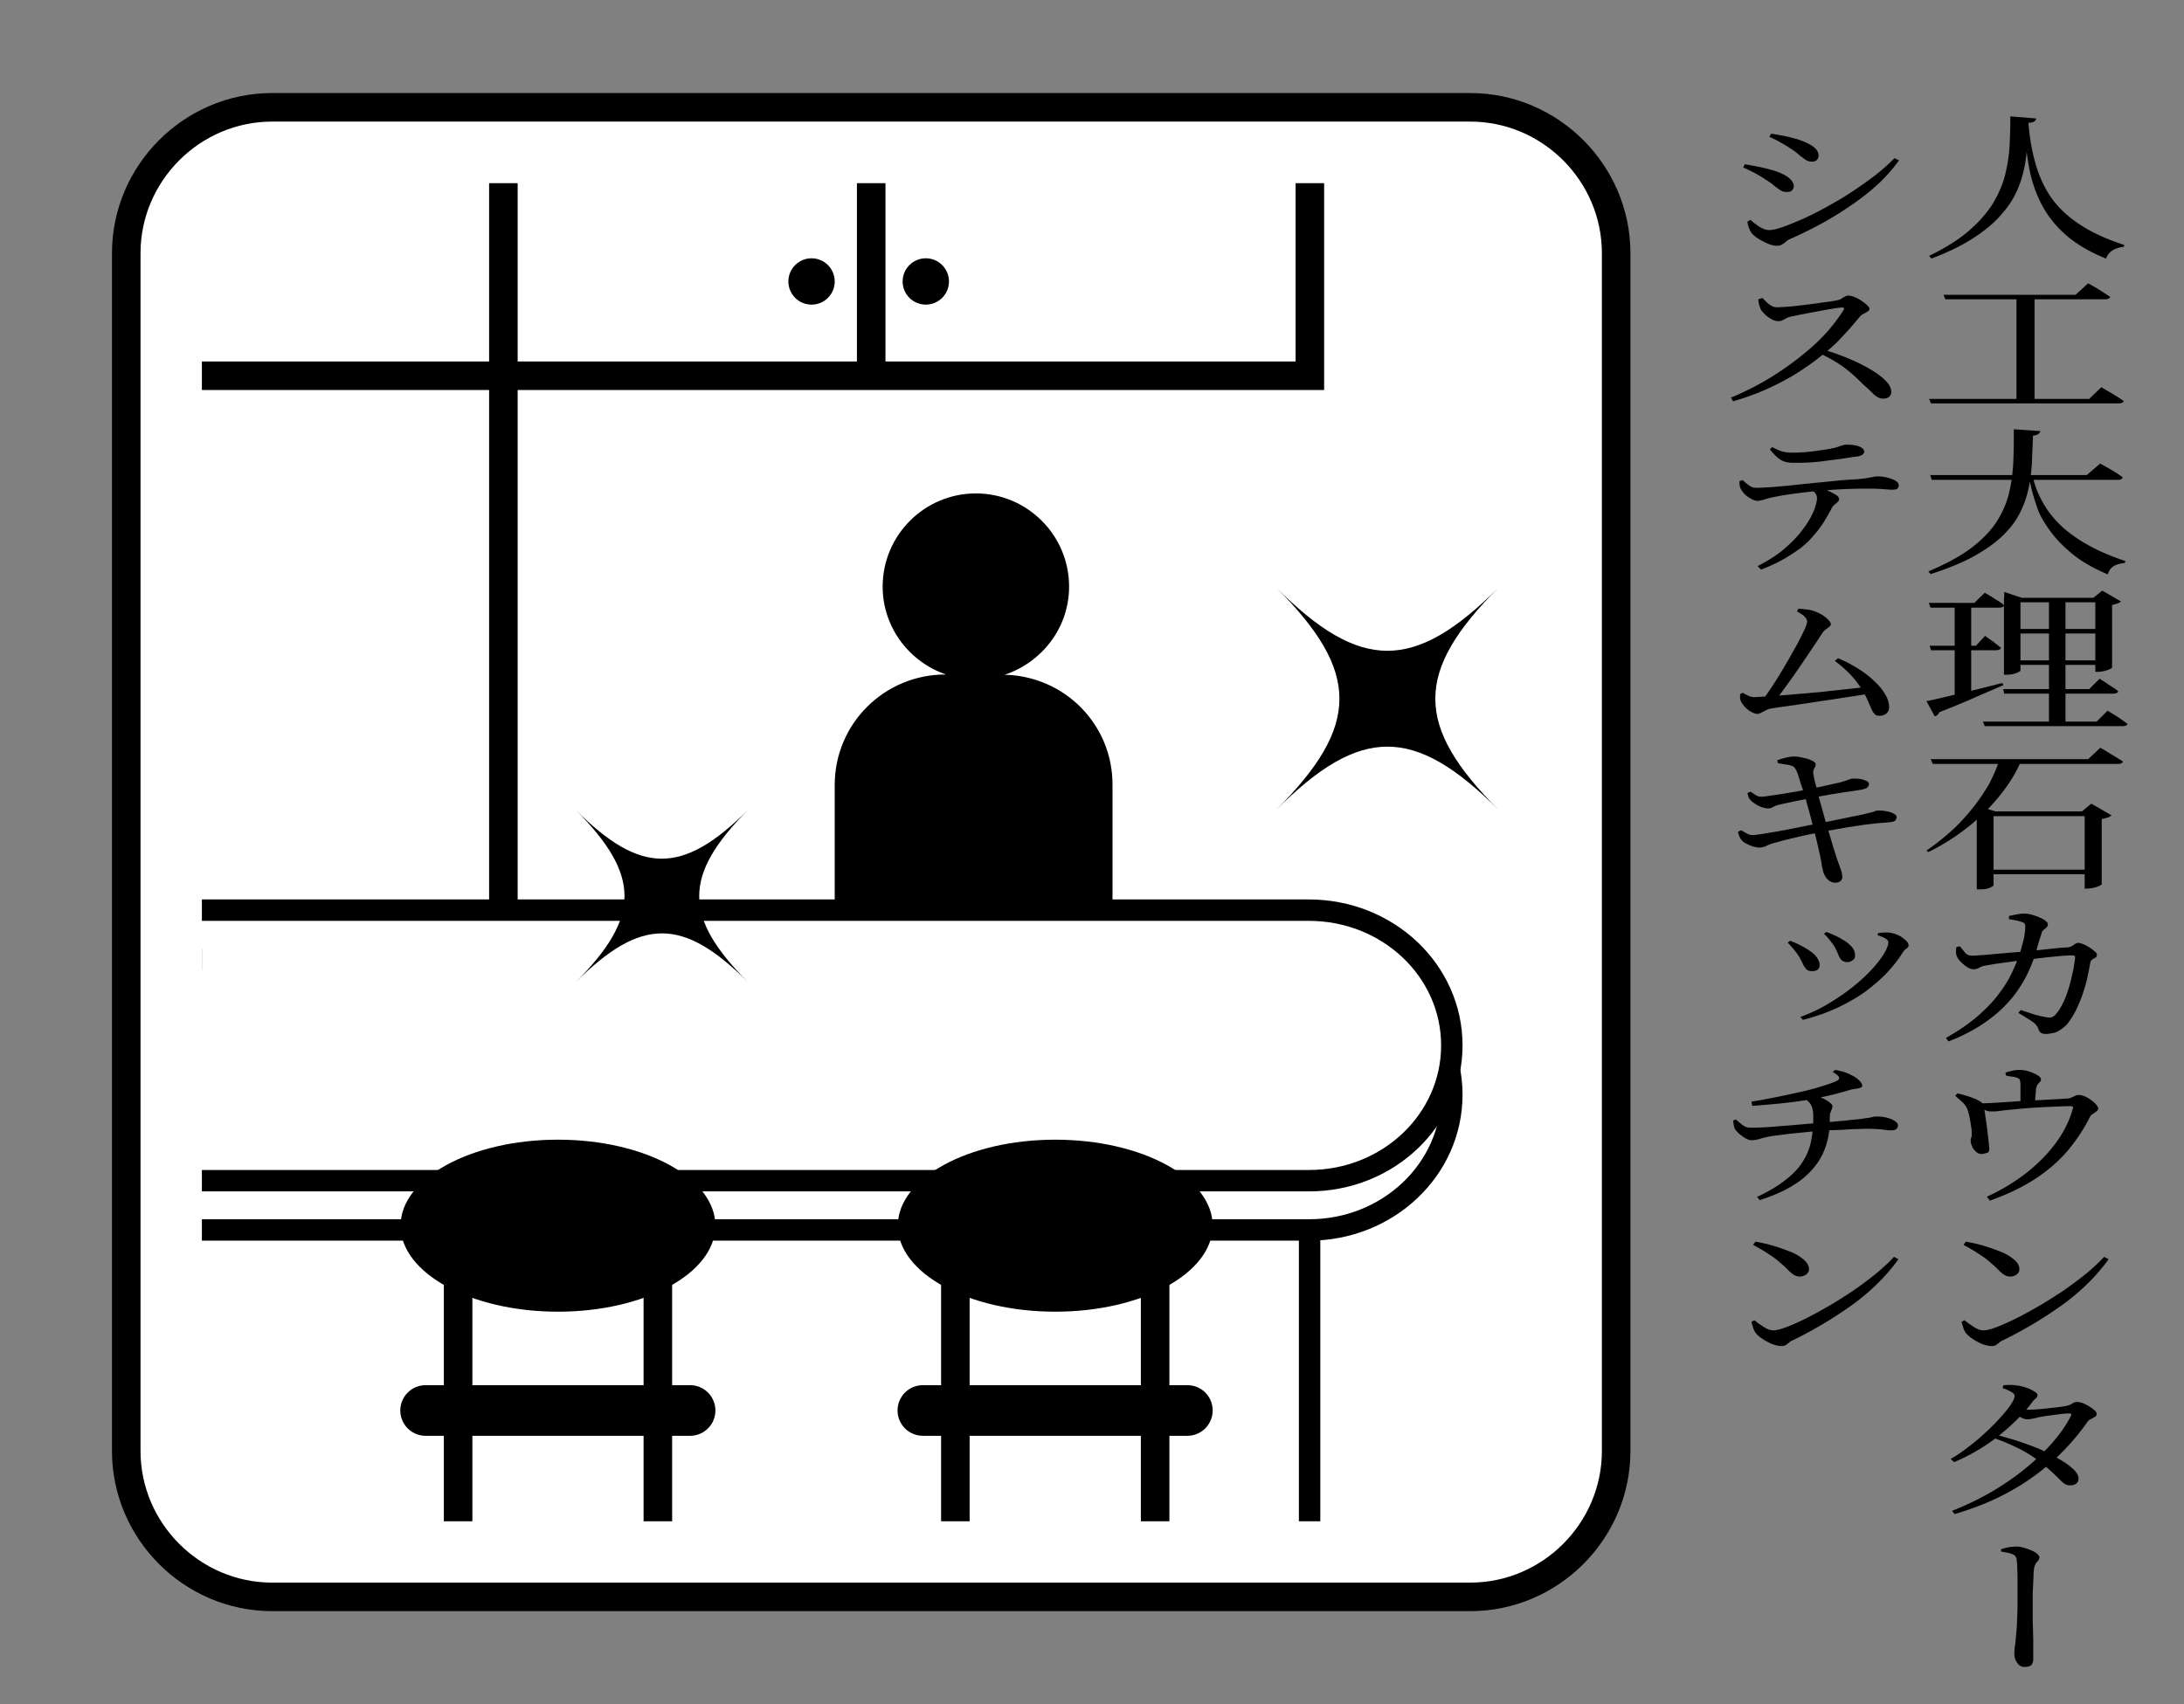 <?xml version="1.0"?>
<svg xmlns="http://www.w3.org/2000/svg" xmlns:xlink="http://www.w3.org/1999/xlink" xml:space="preserve" viewBox="0 0 82 64">
  <rect x="0" y="0" width="82" height="64" fill="#808080" stroke="none"/>
  <style>.f_20_st1{fill:none;stroke:currentColor;stroke-width:1.072}.f_20_st3{fill:currentColor}</style>
  <g id="&#x30EC;&#x30A4;&#x30E4;&#x30FC;_2">
    <path d="M60.68 54.49c0 3.01-2.47 5.48-5.48 5.48H10.22c-3.01 0-5.48-2.47-5.48-5.48V9.51c0-3.01 2.47-5.48 5.48-5.48H55.2c3.01 0 5.48 2.47 5.48 5.48z" style="fill:#fff"/>
    <path d="M60.68 54.49c0 3.01-2.47 5.48-5.48 5.48H10.22c-3.01 0-5.48-2.47-5.48-5.48V9.51c0-3.01 2.47-5.48 5.48-5.48H55.2c3.01 0 5.48 2.47 5.48 5.48z" class="f_20_st1"/>
    <defs>
      <path id="SVGID_00000118371576380202570250000003933871898497876880_" d="M7.58 6.88h50.25v50.25H7.58z"/>
    </defs>
    <clipPath id="SVGID_00000109000207342758113330000014418728986524693927_">
      <use xlink:href="#SVGID_00000118371576380202570250000003933871898497876880_" style="overflow:visible"/>
    </clipPath>
    <path d="M-1.09 41.11h50.26v20.43H-1.09z" style="clip-path:url(#SVGID_00000109000207342758113330000014418728986524693927_);fill:#fff;stroke:currentColor;stroke-width:.804;stroke-linecap:round;stroke-linejoin:round"/>
    <path d="M54.51 41.11c0 2.81-2.4 5.08-5.36 5.08H.79c-2.96 0-5.36-2.27-5.36-5.08h0c0-2.81 2.4-5.08 5.36-5.08h48.35c2.97 0 5.37 2.27 5.37 5.08" style="clip-path:url(#SVGID_00000109000207342758113330000014418728986524693927_);fill:#fff;stroke:currentColor;stroke-width:.804;stroke-linecap:round;stroke-linejoin:round"/>
    <path d="M54.51 39.26c0 2.81-2.4 5.08-5.36 5.08H.79c-2.96 0-5.36-2.27-5.36-5.08h0c0-2.81 2.4-5.08 5.36-5.08h48.35c2.97 0 5.37 2.27 5.37 5.08" style="clip-path:url(#SVGID_00000109000207342758113330000014418728986524693927_);fill:#fff;stroke:currentColor;stroke-width:.804;stroke-linecap:round;stroke-linejoin:round"/>
    <path d="M37.72 25.34c1.39-.46 2.42-1.76 2.42-3.31 0-1.93-1.57-3.5-3.5-3.5s-3.5 1.57-3.5 3.5c0 1.53 1 2.83 2.38 3.3h-.02c-2.3 0-4.16 1.85-4.16 4.15v4.7h10.43v-4.7c.01-2.27-1.8-4.09-4.05-4.14" style="clip-path:url(#SVGID_00000109000207342758113330000014418728986524693927_);fill:currentColor"/>
    <path d="M-1.09 14.11h50.27v-17.8M32.71 14.11v-17.8M18.9-3.69v37.87" style="clip-path:url(#SVGID_00000109000207342758113330000014418728986524693927_);fill:none;stroke:currentColor;stroke-width:1.072"/>
    <circle cx="30.47" cy="10.57" r=".87" style="clip-path:url(#SVGID_00000109000207342758113330000014418728986524693927_);fill:currentColor"/>
    <circle cx="34.76" cy="10.57" r=".87" style="clip-path:url(#SVGID_00000109000207342758113330000014418728986524693927_);fill:currentColor"/>
    <g style="clip-path:url(#SVGID_00000109000207342758113330000014418728986524693927_)">
      <ellipse cx="39.62" cy="46.03" class="f_20_st3" rx="5.91" ry="3.23"/>
      <path d="M43.37 46.58v12.19M35.87 46.58v12.19" class="f_20_st1"/>
      <path d="M45.53 52.97c0 .52-.42.95-.95.95h-9.93a.95.95 0 1 1 0-1.9h9.93c.53 0 .95.42.95.95" class="f_20_st3"/>
    </g>
    <g style="clip-path:url(#SVGID_00000109000207342758113330000014418728986524693927_)">
      <ellipse cx="20.95" cy="46.03" class="f_20_st3" rx="5.91" ry="3.23"/>
      <path d="M24.7 46.58v12.19M17.2 46.58v12.19" class="f_20_st1"/>
      <path d="M26.86 52.97c0 .52-.42.95-.95.95h-9.93a.95.95 0 1 1 0-1.9h9.93c.52 0 .95.42.95.95" class="f_20_st3"/>
    </g>
    <path d="M56.26 30.41c-3.16-3.16-5.18-3.16-8.34 0 3.16-3.16 3.16-5.18 0-8.34 3.16 3.16 5.18 3.16 8.34 0-3.16 3.16-3.16 5.18 0 8.34M28.09 36.89c-2.45-2.45-4.02-2.45-6.48 0 2.45-2.45 2.45-4.02 0-6.48 2.45 2.45 4.02 2.45 6.48 0-2.45 2.46-2.45 4.03 0 6.48" class="f_20_st3" style="clip-path:url(#SVGID_00000109000207342758113330000014418728986524693927_)"/>
    <path d="M76.16 4.61c-.01.29-.03.59-.05.89s-.06.6-.13.91c-.07.3-.17.6-.32.9s-.36.58-.62.86-.6.55-1.01.81-.91.5-1.51.73l-.09-.1c.61-.3 1.11-.61 1.49-.94q.57-.495.9-1.02c.21-.35.37-.71.46-1.07s.15-.73.17-1.1.03-.74.03-1.11l.97.08c0 .04-.03.08-.07.11a.4.4 0 0 1-.22.05m0 0c.04.55.13 1.06.26 1.52s.32.89.58 1.27.62.72 1.07 1.02 1.01.56 1.69.78l-.02.07a1 1 0 0 0-.42.13c-.11.07-.19.17-.25.31-.62-.25-1.12-.55-1.51-.89s-.69-.73-.91-1.15c-.22-.43-.38-.89-.47-1.4s-.16-1.05-.19-1.63zM72.43 14.98h6.01l.46-.44q.165.105.3.18c.09.05.18.11.28.17s.18.12.26.17q-.03.09-.21.09H72.5zm.54-3.91h4.96l.47-.43c.11.06.21.12.3.17s.18.11.27.17.18.11.26.17c-.02.06-.09.09-.22.09h-5.97zm2.74 0h.68v4h-.68zM76.61 16.19c-.01.04-.04.08-.08.11s-.11.05-.2.06c-.01.35-.03.69-.04 1.02-.02.33-.06.66-.13.98s-.18.63-.33.92c-.15.3-.37.58-.65.85s-.64.52-1.07.76-.98.46-1.62.67l-.09-.1c.66-.28 1.2-.57 1.61-.88s.73-.64.95-.98c.22-.35.38-.7.47-1.08.09-.37.14-.76.16-1.16s.02-.82.02-1.24zm2.24 1.22c.12.06.22.12.31.17s.19.11.28.17c.1.06.19.12.26.18-.01.03-.03.05-.07.07s-.09.02-.14.02h-6.96l-.06-.18h5.88zm-2.53.48c.06.29.17.58.32.87s.35.58.62.86.61.54 1.02.78c.42.25.92.47 1.52.67l-.02.07q-.255.03-.42.12c-.11.07-.18.17-.22.31-.55-.23-1-.49-1.36-.79q-.54-.45-.87-.93c-.33-.48-.38-.65-.49-.99s-.19-.65-.24-.95zM72.33 26.33c.16-.03.39-.08.68-.15.3-.07.63-.15 1.01-.24s.76-.19 1.16-.29l.04.08c-.28.12-.62.27-1.02.44-.4.18-.86.37-1.39.58-.03.07-.08.13-.17.15zm.09-3.69h1.71l.39-.38c.1.06.19.11.27.16q.105.075.24.15c.08.05.16.11.22.16-.02.06-.08.09-.21.09h-2.56zm.03 1.61h1.74l.34-.37c.14.1.26.18.35.25s.18.14.25.2q-.03.09-.21.09H72.5zm.94-1.61h.62v3.48l-.62.16zm1.06 4.46h4.27l.41-.41c.1.06.2.12.28.17s.16.1.24.16.16.11.23.17q-.015.045-.06.06a.4.4 0 0 1-.14.02h-5.16zm.76-1.22h3.23l.39-.39c.1.06.18.11.25.16s.15.1.23.15.16.11.22.16c-.02.06-.08.09-.21.09h-4.07zm.04-3.43v-.22l.66.22h3.11v.17h-3.16v2.56c0 .02-.03.04-.08.06a.7.7 0 0 1-.19.07c-.08.02-.16.03-.26.03h-.09v-2.89zm.36 1.17H79v.17h-3.39zm0 1.18H79v.17h-3.39zm1.32-2.35h.62v4.75h-.62zm1.75 0h-.08l.33-.27.71.41c-.03.02-.07.05-.13.07q-.09.03-.21.06v2.35q0 .015-.09.06c-.06.03-.13.05-.21.07a1 1 0 0 1-.23.03h-.1v-2.78zM75.07 28.51h.84c-.18.45-.44.88-.78 1.31s-.73.83-1.19 1.2-.97.7-1.54.98l-.07-.06c.33-.22.64-.47.94-.74s.56-.56.8-.86.44-.6.62-.91c.16-.32.3-.62.38-.92m-2.58 0h5.91l.46-.43q.18.105.3.18c.12.075.18.11.28.17s.19.12.27.17c-.02.06-.09.09-.22.09h-6.92zm2.36 1.96v2.78c0 .02-.05.04-.14.09-.1.04-.22.06-.38.06h-.11v-2.82l.23-.25.5.15h-.1zm-.43 0h4.11v.18h-4.11zm.05 2.19h4.07v.17h-4.07zm3.79-2.19h-.09l.35-.29.76.44a.4.4 0 0 1-.14.08c-.07.02-.14.04-.23.06v2.45q0 .015-.09.06a1 1 0 0 1-.22.07 1 1 0 0 1-.23.03h-.1v-2.9zM73.06 38.98c.46-.26.84-.52 1.16-.79.31-.27.57-.53.77-.79s.37-.51.49-.75q.18-.36.3-.69.045-.105.09-.27l.09-.33c.03-.11.05-.22.06-.32.02-.1.02-.17.02-.22 0-.06 0-.1-.02-.13s-.06-.05-.12-.07-.14-.04-.23-.06-.17-.03-.24-.04v-.12c.08-.02.18-.04.29-.06s.2-.03.28-.03.18.01.28.04.2.06.29.1.17.08.23.13.09.09.09.13c0 .05-.02.09-.05.12s-.07.06-.11.09-.07.09-.09.17c-.02.07-.05.15-.08.25s-.06.21-.09.32-.07.22-.1.32q-.075.21-.21.51c-.09.2-.21.41-.36.64s-.34.46-.58.7-.52.46-.86.68q-.51.33-1.2.6zm3.73-.15c-.07 0-.13-.02-.17-.05s-.07-.08-.09-.15a.6.6 0 0 0-.13-.19c-.06-.05-.14-.11-.24-.17s-.22-.14-.38-.23l.09-.11.36.12c.12.04.22.07.32.09.09.03.17.04.22.05.1.02.17.03.23.02.05-.01.1-.04.15-.08.09-.09.18-.22.26-.37s.15-.31.21-.49.11-.35.15-.53.08-.33.1-.47.04-.25.04-.32c0-.05-.03-.07-.09-.07q-.21 0-.54.03c-.22.02-.43.04-.65.07-.22.02-.41.05-.56.06-.11.01-.23.03-.37.05l-.44.06c-.15.02-.29.04-.41.06s-.22.04-.29.05a.65.65 0 0 0-.26.09c-.06.03-.12.05-.21.05-.07 0-.15-.03-.23-.08s-.16-.12-.23-.19a.6.6 0 0 1-.14-.18.4.4 0 0 1-.05-.19c0-.07 0-.13.02-.2l.13-.02c.06.08.13.16.19.24.07.08.16.11.27.11.07 0 .19-.01.35-.02.17-.01.36-.03.58-.05s.46-.04.71-.06.5-.04.74-.07c.24-.02.47-.05.68-.07s.38-.04.51-.04c.07-.01.12-.02.17-.05.04-.03.08-.05.12-.08s.08-.04.13-.04c.04 0 .1.02.18.05s.15.07.23.12.14.1.2.15.08.09.08.13-.02.08-.05.1c-.04.02-.08.05-.12.07-.04.03-.07.07-.08.13-.03.18-.07.37-.11.56s-.1.38-.16.57-.14.37-.22.55-.18.35-.29.5c-.06.1-.14.19-.24.26-.1.08-.2.14-.31.18-.14.03-.25.05-.36.05M74.41 43.34c-.07 0-.14-.02-.21-.08s-.12-.12-.15-.2a.5.5 0 0 1-.06-.21c0-.03 0-.07.02-.12s.02-.1.02-.15 0-.12-.01-.2-.03-.17-.04-.26c-.02-.09-.03-.18-.05-.25-.02-.08-.04-.14-.05-.18a.8.8 0 0 0-.19-.29l-.28-.25.09-.09c.12.03.23.06.36.1s.23.08.33.12q.18.09.24.15c.04.04.06.1.07.18 0 .04.01.1.03.21.01.1.03.22.05.36s.04.27.05.4c.02.13.03.25.04.35s.02.16.02.2c0 .07-.01.12-.06.16-.09.02-.14.04-.22.05m.19 1.6c.55-.25 1.04-.55 1.48-.89.44-.35.81-.72 1.11-1.13s.51-.83.63-1.27q.03-.06 0-.09c-.01-.01-.05-.02-.1-.02-.46.01-.86.03-1.2.05s-.63.04-.87.07q-.36.03-.57.06c-.14.02-.25.02-.32.02-.08 0-.16-.02-.23-.05-.07-.04-.17-.09-.31-.15v-.1c.17 0 .36-.01.58-.02s.44-.03.67-.04c.23-.02.43-.03.62-.04l.55-.03.56-.03q.27-.015.45-.03c.05 0 .09-.02.14-.04.04-.02.09-.04.13-.06s.09-.03.13-.03c.06 0 .14.02.22.05.08.04.16.08.24.14s.14.11.19.17.08.1.08.14-.02.08-.06.11-.09.07-.14.1-.09.07-.11.11c-.23.47-.52.89-.85 1.29-.34.39-.74.74-1.22 1.05s-1.04.58-1.69.81zm1.26-3.42v-.84c-.01-.06-.02-.11-.03-.14-.02-.03-.05-.05-.11-.07a.8.8 0 0 0-.19-.04c-.08-.01-.15-.02-.22-.04l-.01-.11c.09-.03.17-.05.26-.07.08-.02.17-.03.26-.03.12 0 .24.02.37.06.12.04.23.09.31.14s.13.1.13.15c0 .04-.01.07-.04.1s-.05.06-.08.09-.04.08-.06.14q-.015.135-.03.33c-.01.14-.02.25-.02.33zM74.77 50.55c-.11 0-.22-.03-.36-.08-.13-.06-.25-.12-.36-.2a1 1 0 0 1-.24-.21.7.7 0 0 1-.1-.21q-.045-.135-.06-.21l.11-.06c.07.06.15.12.23.17q.12.09.24.15c.08.04.16.06.25.06.11 0 .26-.04.48-.12.21-.08.46-.19.74-.33s.57-.3.88-.48.62-.38.92-.58q.45-.315.84-.63c.26-.22.48-.42.66-.62l.17.09c-.45.62-1.01 1.18-1.69 1.68-.68.49-1.43.95-2.27 1.36-.06.02-.11.06-.15.09-.04.04-.09.07-.13.1a.35.35 0 0 1-.16.03m.71-2.61c-.08 0-.15-.02-.22-.06s-.15-.11-.24-.2a3 3 0 0 0-.26-.24c-.08-.07-.17-.15-.27-.22s-.21-.14-.33-.22c-.12-.07-.27-.16-.44-.25l.09-.12c.23.04.46.09.69.16s.45.15.65.23.36.19.48.29c.12.11.19.22.19.35 0 .08-.03.14-.09.19s-.15.09-.25.09M73.24 54.79c.23-.13.46-.29.69-.47a9 9 0 0 0 1.2-1.11c.16-.18.29-.34.38-.48s.13-.24.13-.31c0-.05-.04-.1-.13-.15s-.19-.1-.32-.14l.03-.11c.07 0 .14-.01.22-.01s.16 0 .26.02c.13.01.25.04.37.08s.22.09.3.14.13.09.13.13c0 .06-.02.1-.07.14s-.1.09-.15.17c-.16.21-.35.42-.56.63s-.44.41-.69.61-.51.38-.79.54c-.28.17-.57.31-.87.44zm.05 1.95c.53-.21 1.03-.45 1.51-.73.47-.28.91-.58 1.3-.91.39-.32.73-.65 1.01-.98s.49-.64.64-.94c.04-.07.02-.1-.08-.1-.08 0-.19.01-.35.03l-.45.06c-.15.02-.27.04-.35.06s-.15.04-.23.05c-.07.02-.13.02-.19.02s-.13-.02-.22-.07l-.27-.15.13-.17c.08.01.15.02.2.02s.11.01.15.01c.08 0 .2 0 .34-.01s.29-.02.45-.04.3-.03.43-.05.22-.03.26-.04c.1-.02.18-.05.23-.09s.12-.06.19-.06c.05 0 .12.01.2.04q.12.045.24.12t.21.15c.06.05.08.1.08.15 0 .04-.02.07-.07.1s-.1.06-.16.09-.1.07-.13.12a8.6 8.6 0 0 1-2.01 2.03c-.4.29-.84.55-1.33.79s-1.03.44-1.63.62zm4.44-.96c-.07 0-.14-.01-.2-.05s-.12-.09-.2-.17-.17-.17-.29-.28-.27-.24-.46-.39c-.25-.19-.51-.36-.8-.5s-.6-.28-.94-.39l.11-.12c.21.06.43.12.66.19s.45.15.67.23.42.17.6.26c.19.09.38.2.56.31s.32.22.43.33.17.22.17.32c0 .08-.02.14-.08.19s-.14.07-.23.07M76.01 62.6c-.08 0-.16-.03-.21-.08a.58.58 0 0 1-.17-.44c0-.07.01-.16.02-.26.02-.1.03-.22.04-.36q.015-.135.03-.33c.01-.13.01-.27.02-.41 0-.15.01-.29.01-.42v-.86c0-.18 0-.34-.01-.49 0-.15-.01-.27-.02-.36-.01-.11-.06-.18-.15-.22s-.23-.07-.43-.1l-.01-.09c.07-.02.16-.05.27-.07s.21-.03.31-.03c.08 0 .17.01.27.04.09.03.19.06.28.1s.17.08.22.13c.06.05.09.09.09.13 0 .06-.03.12-.08.17s-.09.12-.11.21-.03.21-.03.35c-.01.14-.01.28-.02.43-.01.14-.01.27-.01.39v.65c0 .15 0 .31.01.47 0 .16.01.32.01.48v.67c0 .09-.02.17-.07.23-.04.04-.13.07-.26.07M67.08 7.21c-.09 0-.17-.02-.24-.07s-.15-.1-.23-.17-.18-.14-.31-.22c-.15-.1-.3-.19-.43-.26-.14-.07-.28-.14-.42-.2l.06-.12c.18.03.35.06.5.09.16.03.32.07.5.12.16.04.31.1.43.16.13.06.22.13.3.21.07.08.11.16.11.24 0 .04-.01.07-.03.11s-.05.06-.09.09c-.03.01-.08.02-.15.02m-.37 2.02c-.08 0-.19-.02-.31-.07s-.24-.11-.36-.18c-.11-.07-.2-.14-.26-.21a.7.7 0 0 1-.12-.23.7.7 0 0 1-.05-.22l.12-.06c.06.06.13.12.21.17q.105.09.24.15c.08.04.17.06.25.06.1 0 .25-.03.46-.1s.45-.17.73-.29.58-.27.89-.44.63-.35.95-.56.62-.42.91-.64.54-.45.76-.67l.17.08c-.21.3-.46.58-.75.86-.3.28-.63.54-.99.79s-.74.49-1.14.71-.81.42-1.22.6c-.06.03-.11.06-.15.1s-.09.07-.14.1c-.06.04-.12.05-.2.05m1.32-3.16c-.08 0-.16-.02-.24-.07q-.105-.075-.24-.18c-.08-.08-.19-.16-.32-.24-.13-.09-.27-.17-.41-.25s-.27-.14-.39-.19l.07-.12c.14.02.29.05.46.08s.34.08.53.13c.17.06.31.11.43.18.12.06.21.13.27.2q.09.105.09.24c0 .06-.02.11-.07.16-.03.04-.1.06-.18.06M64.99 14.93c.35-.14.7-.31 1.05-.5s.68-.4 1.01-.63.62-.46.9-.7a6.5 6.5 0 0 0 1.27-1.46q.06-.105-.09-.09c-.12.01-.26.03-.43.06s-.35.06-.54.1c-.19.03-.36.07-.53.1-.16.03-.29.06-.39.08a.7.7 0 0 0-.19.07c-.05.03-.09.05-.13.07a.35.35 0 0 1-.16.03c-.08 0-.17-.03-.26-.08q-.135-.075-.24-.18t-.15-.18c-.02-.05-.04-.1-.06-.17s-.03-.13-.03-.21l.15-.05.15.15c.05.05.11.1.18.14s.14.06.22.06c.09 0 .21-.01.37-.02s.33-.03.51-.05c.19-.02.37-.05.56-.07.18-.03.35-.05.5-.07s.26-.04.34-.06q.09-.015.15-.06c.04-.03.08-.05.12-.07s.08-.04.11-.04c.07 0 .15.02.24.05.09.04.18.08.26.14.09.06.16.11.22.17s.09.1.09.13c0 .04-.02.08-.07.11s-.1.06-.16.09-.1.06-.13.1q-.135.165-.33.39c-.13.15-.28.31-.44.48s-.34.33-.54.49c-.17.14-.37.3-.6.46s-.48.33-.77.49a9.4 9.4 0 0 1-2.08.87zm5.71.04a.4.4 0 0 1-.21-.06c-.07-.04-.14-.1-.21-.17a5 5 0 0 0-.3-.28c-.16-.16-.32-.31-.49-.46-.17-.14-.35-.28-.55-.4s-.43-.25-.69-.36l.14-.13c.33.09.64.2.96.33.31.13.59.26.84.41.25.14.45.29.6.44s.22.29.22.44c0 .06-.03.12-.08.17-.04.04-.12.07-.23.07M65.99 18.81c-.06 0-.14-.02-.23-.07s-.17-.1-.24-.17a.8.8 0 0 1-.15-.19c-.03-.04-.04-.09-.05-.14s-.01-.11-.01-.17l.12-.04c.08.08.16.14.24.2q.12.09.27.09c.11 0 .26-.01.47-.02s.45-.04.72-.06c.27-.03.56-.06.86-.09l.9-.09c.3-.03.57-.05.82-.06.17-.02.31-.03.41-.05s.17-.03.22-.04.09-.02.13-.02c.12 0 .24.01.37.04.12.03.23.07.32.12s.13.11.13.17-.02.1-.05.13c-.04.03-.1.04-.2.04-.07 0-.18-.01-.32-.02s-.31-.02-.51-.02c-.18 0-.44 0-.75.01-.32.01-.65.03-1.01.06-.22.02-.45.04-.7.07-.24.03-.47.06-.67.09s-.35.06-.44.08c-.12.02-.23.05-.34.08-.11.04-.22.06-.31.07m0 2.45c.35-.18.66-.37.91-.57.25-.21.46-.41.64-.62.17-.21.31-.4.41-.58q.15-.27.21-.48c.06-.21.06-.24.06-.31 0-.06-.02-.12-.06-.17a.65.65 0 0 0-.21-.18l.38-.05c.11.04.22.09.33.14s.2.1.28.15.11.11.11.16c0 .04-.02.07-.05.1s-.07.06-.12.1c-.04.04-.09.09-.12.16-.08.15-.18.33-.3.52s-.28.39-.47.6q-.285.315-.75.6c-.3.2-.67.39-1.12.56zm1.34-3.88c-.21 0-.37-.04-.5-.13s-.26-.22-.38-.38l.09-.08c.15.08.28.14.4.17s.24.04.36.04c.16 0 .33-.01.49-.02.17-.02.33-.03.48-.06.16-.02.29-.04.41-.06.14-.03.25-.05.33-.08s.14-.05.19-.06c.05-.02.1-.02.15-.02.19 0 .34.02.46.07s.18.11.18.19c0 .05-.02.09-.07.12-.04.03-.13.06-.25.07-.15.02-.33.05-.53.08s-.41.05-.62.08c-.22.03-.43.05-.64.06s-.39.01-.55.01M65.99 26.81c-.06 0-.12-.02-.19-.05a.9.9 0 0 1-.2-.13.9.9 0 0 1-.16-.17c-.04-.06-.08-.11-.09-.16-.01-.04-.02-.08-.02-.12s0-.08.01-.12l.1-.04c.08.05.16.09.23.12s.14.04.21.04c.06 0 .19-.01.38-.02s.41-.03.68-.05.55-.05.85-.07c.3-.03.6-.05.9-.09.3-.03.57-.06.83-.09s.47-.05.64-.07l.06.25c-.21.04-.45.08-.73.12s-.56.09-.85.13-.58.09-.86.13-.53.08-.76.11-.41.06-.54.08c-.06.01-.11.03-.17.06s-.11.06-.16.08c-.07.04-.12.06-.16.06m.13-.44c.08-.11.19-.25.3-.42.12-.17.24-.36.37-.57s.25-.42.38-.64c.12-.22.24-.42.34-.61s.18-.36.25-.5c.06-.14.09-.24.09-.29 0-.06-.04-.13-.1-.19s-.16-.12-.28-.19l.05-.1c.07 0 .16.01.25.02s.17.02.24.04c.12.03.24.08.35.14s.2.13.27.2.11.13.11.18c0 .04-.02.07-.06.1l-.12.09c-.04.03-.09.07-.12.12-.08.12-.18.27-.29.44-.12.17-.24.36-.38.56-.13.2-.27.4-.41.6s-.28.39-.41.57-.25.33-.36.46h-.47zm4.45.51q-.12 0-.18-.06a.7.7 0 0 1-.12-.18c-.03-.08-.08-.18-.13-.3s-.12-.26-.22-.42c-.12-.2-.26-.39-.43-.57s-.37-.36-.6-.53l.12-.1c.23.09.46.21.69.35s.44.29.62.46c.18.16.33.33.44.51.11.17.17.35.17.52 0 .1-.04.18-.11.24-.07.05-.15.08-.25.08M66.05 31.83c-.06 0-.14-.02-.23-.04-.09-.03-.18-.07-.26-.11s-.14-.09-.17-.13-.06-.08-.08-.13q-.03-.075-.06-.18l.12-.06c.11.06.19.11.25.14s.13.04.19.04c.05 0 .14-.01.28-.03s.3-.05.49-.08.39-.07.6-.11.41-.08.6-.12.37-.07.51-.1c.15-.03.32-.06.51-.1.18-.04.36-.07.54-.11s.34-.07.49-.1.26-.06.33-.08c.11-.02.18-.04.22-.06a.3.3 0 0 1 .11-.03c.12 0 .24 0 .35.03q.165.03.27.09c.07.04.1.08.1.13 0 .04-.02.08-.05.12s-.11.06-.23.07c-.2.02-.39.03-.56.05-.18.02-.36.04-.55.07s-.4.06-.63.1a44 44 0 0 0-1.42.27c-.22.05-.44.1-.64.15s-.38.1-.53.14q-.21.06-.3.12c-.09.03-.16.05-.25.05m.3-1.47a1.078 1.078 0 0 1-.45-.17c-.07-.05-.14-.09-.17-.14-.04-.04-.07-.08-.08-.12s-.03-.09-.04-.15l.12-.05c.07.05.13.09.19.13s.13.06.22.06q.075 0 .27-.03c.13-.02.29-.04.47-.07l.54-.09c.18-.03.36-.07.51-.1.22-.04.41-.08.59-.12s.34-.08.5-.11c.16-.04.28-.08.36-.11s.14-.05.17-.05c.08 0 .17 0 .26.01.1.01.18.04.25.07s.11.07.11.12c0 .06-.02.1-.07.14s-.13.06-.24.08q-.255.045-.6.09c-.23.04-.46.07-.67.11-.22.04-.4.07-.53.1-.22.04-.44.09-.67.13-.22.05-.42.09-.59.13-.11.03-.18.06-.24.09-.06.04-.13.05-.21.05m2.54 2.79a.4.4 0 0 1-.19-.06.5.5 0 0 1-.15-.15.8.8 0 0 1-.09-.18c-.01-.03-.02-.09-.04-.17s-.03-.17-.05-.28-.04-.21-.07-.33c-.03-.15-.07-.32-.12-.52l-.15-.59c-.05-.2-.1-.39-.15-.56s-.08-.31-.11-.41c-.05-.14-.09-.28-.14-.42s-.08-.27-.12-.38a1 1 0 0 0-.11-.24.22.22 0 0 0-.13-.1 1 1 0 0 0-.22-.05c-.08-.01-.18-.03-.3-.05l-.02-.11c.1-.04.22-.07.34-.1s.22-.04.29-.04c.08 0 .17.01.26.03s.18.04.26.06c.08.03.14.06.2.09s.08.07.09.1c0 .04 0 .08-.02.11s-.03.06-.05.1-.02.08-.02.15c.02.11.04.22.07.33s.07.26.11.44c.07.28.15.54.22.8q.105.39.21.72c.07.22.12.42.18.59.05.17.09.3.13.4.05.14.09.26.12.34s.05.18.05.27c0 .05-.02.1-.06.14-.05.05-.12.07-.22.07M68.03 36.47c-.09 0-.16-.02-.21-.07a.8.8 0 0 1-.13-.2c-.04-.09-.09-.18-.15-.29-.07-.1-.14-.2-.21-.28s-.14-.16-.21-.23l.09-.07c.11.04.21.08.31.13s.19.1.26.14c.17.1.31.2.4.31s.14.22.14.33c0 .07-.02.12-.07.17-.04.04-.12.06-.22.06m-.43 1.72c.41-.15.78-.33 1.12-.54s.64-.42.91-.64.5-.44.69-.65.33-.4.43-.57.15-.31.15-.4c0-.05-.03-.1-.1-.14s-.17-.09-.31-.13l.03-.08c.05-.01.11-.01.19-.02h.21c.08.01.16.03.25.06s.17.07.24.12q.105.075.18.15c.04.05.07.1.07.15s-.03.09-.09.13-.11.1-.15.17c-.15.24-.34.48-.57.73-.23.24-.5.47-.8.7-.31.22-.65.42-1.05.61-.39.18-.83.34-1.31.46zm1.75-2.06c-.09 0-.16-.03-.21-.08s-.09-.12-.12-.2-.08-.18-.13-.28a1.4 1.4 0 0 0-.12-.17c-.04-.06-.09-.12-.14-.18s-.1-.11-.15-.15l.09-.07c.12.04.23.09.32.13s.19.09.28.15c.15.08.26.17.35.27s.13.21.13.33q0 .12-.09.18c-.09.06-.13.07-.21.07M65.77 42.82c-.07 0-.14-.02-.23-.07s-.16-.11-.24-.17c-.07-.07-.13-.13-.16-.18a.5.5 0 0 1-.04-.13c-.01-.05-.02-.12-.03-.19l.11-.04c.09.09.18.16.26.22s.17.09.26.09c.12 0 .27 0 .45-.01s.38-.02.59-.04.42-.03.62-.05c.21-.02.39-.03.56-.05q.255-.015.39-.03c.19-.02.38-.03.57-.05s.36-.03.52-.05.29-.03.39-.04c.16-.02.28-.04.36-.05s.14-.03.19-.04.09-.01.13-.01c.12 0 .24.01.36.04q.18.045.3.12c.08.05.13.11.13.17s-.02.1-.06.14c-.04.03-.1.05-.19.05-.07 0-.18-.01-.32-.03a5.623 5.623 0 0 0-.9-.02c-.15 0-.31.01-.48.02s-.33.02-.49.02c-.16.01-.31.02-.45.02-.13.01-.29.03-.49.05l-.6.06c-.21.02-.39.05-.56.07a3.4 3.4 0 0 0-.68.14c-.08.02-.17.04-.27.04m-.01-1.45q.48-.075.99-.18c.34-.07.66-.14.97-.21s.57-.15.79-.22.38-.13.46-.17c.07-.04.09-.08.08-.13-.02-.05-.09-.12-.24-.2l.09-.08c.17.03.31.06.42.11.11.04.2.09.28.13.07.04.14.09.21.16s.11.13.11.19c0 .04-.02.06-.07.08s-.11.03-.18.04-.14.02-.21.04c-.16.05-.31.09-.46.13s-.3.08-.45.11-.3.07-.47.1c-.13.02-.3.05-.5.08s-.45.06-.74.09q-.435.045-1.05.09zm.21 3.58c.4-.19.75-.39 1.02-.6.28-.21.5-.43.66-.67s.28-.5.34-.79.1-.61.09-.97c0-.16-.02-.29-.07-.4s-.15-.2-.31-.29l.39-.11q.165.045.33.12c.11.05.2.1.27.16.07.05.11.1.11.13 0 .04-.01.08-.02.12-.02.03-.03.07-.05.12s-.03.12-.03.21c.01.49-.07.93-.25 1.32s-.46.73-.85 1.03c-.39.29-.9.54-1.53.74zM66.88 50.55c-.11 0-.22-.03-.36-.08-.13-.06-.25-.12-.36-.2a1 1 0 0 1-.24-.21.7.7 0 0 1-.1-.21q-.045-.135-.06-.21l.11-.06c.07.06.15.12.23.17q.12.09.24.15c.08.04.16.06.25.06.11 0 .26-.04.48-.12.21-.08.46-.19.74-.33s.57-.3.88-.48.62-.38.92-.58q.45-.315.84-.63c.26-.22.48-.42.66-.62l.17.09c-.45.62-1.01 1.18-1.69 1.68-.68.49-1.43.95-2.27 1.36-.06.02-.11.06-.15.09-.04.04-.09.07-.13.1a.4.4 0 0 1-.16.03m.7-2.61c-.08 0-.15-.02-.22-.06s-.15-.11-.24-.2a3 3 0 0 0-.26-.24c-.08-.07-.17-.15-.27-.22s-.21-.14-.33-.22c-.12-.07-.27-.16-.44-.25l.09-.12c.23.04.46.09.69.16s.45.15.65.23.36.19.48.29c.12.11.19.22.19.35 0 .08-.03.14-.09.19s-.15.09-.25.09" class="f_20_st3"/>
  </g>
</svg>
